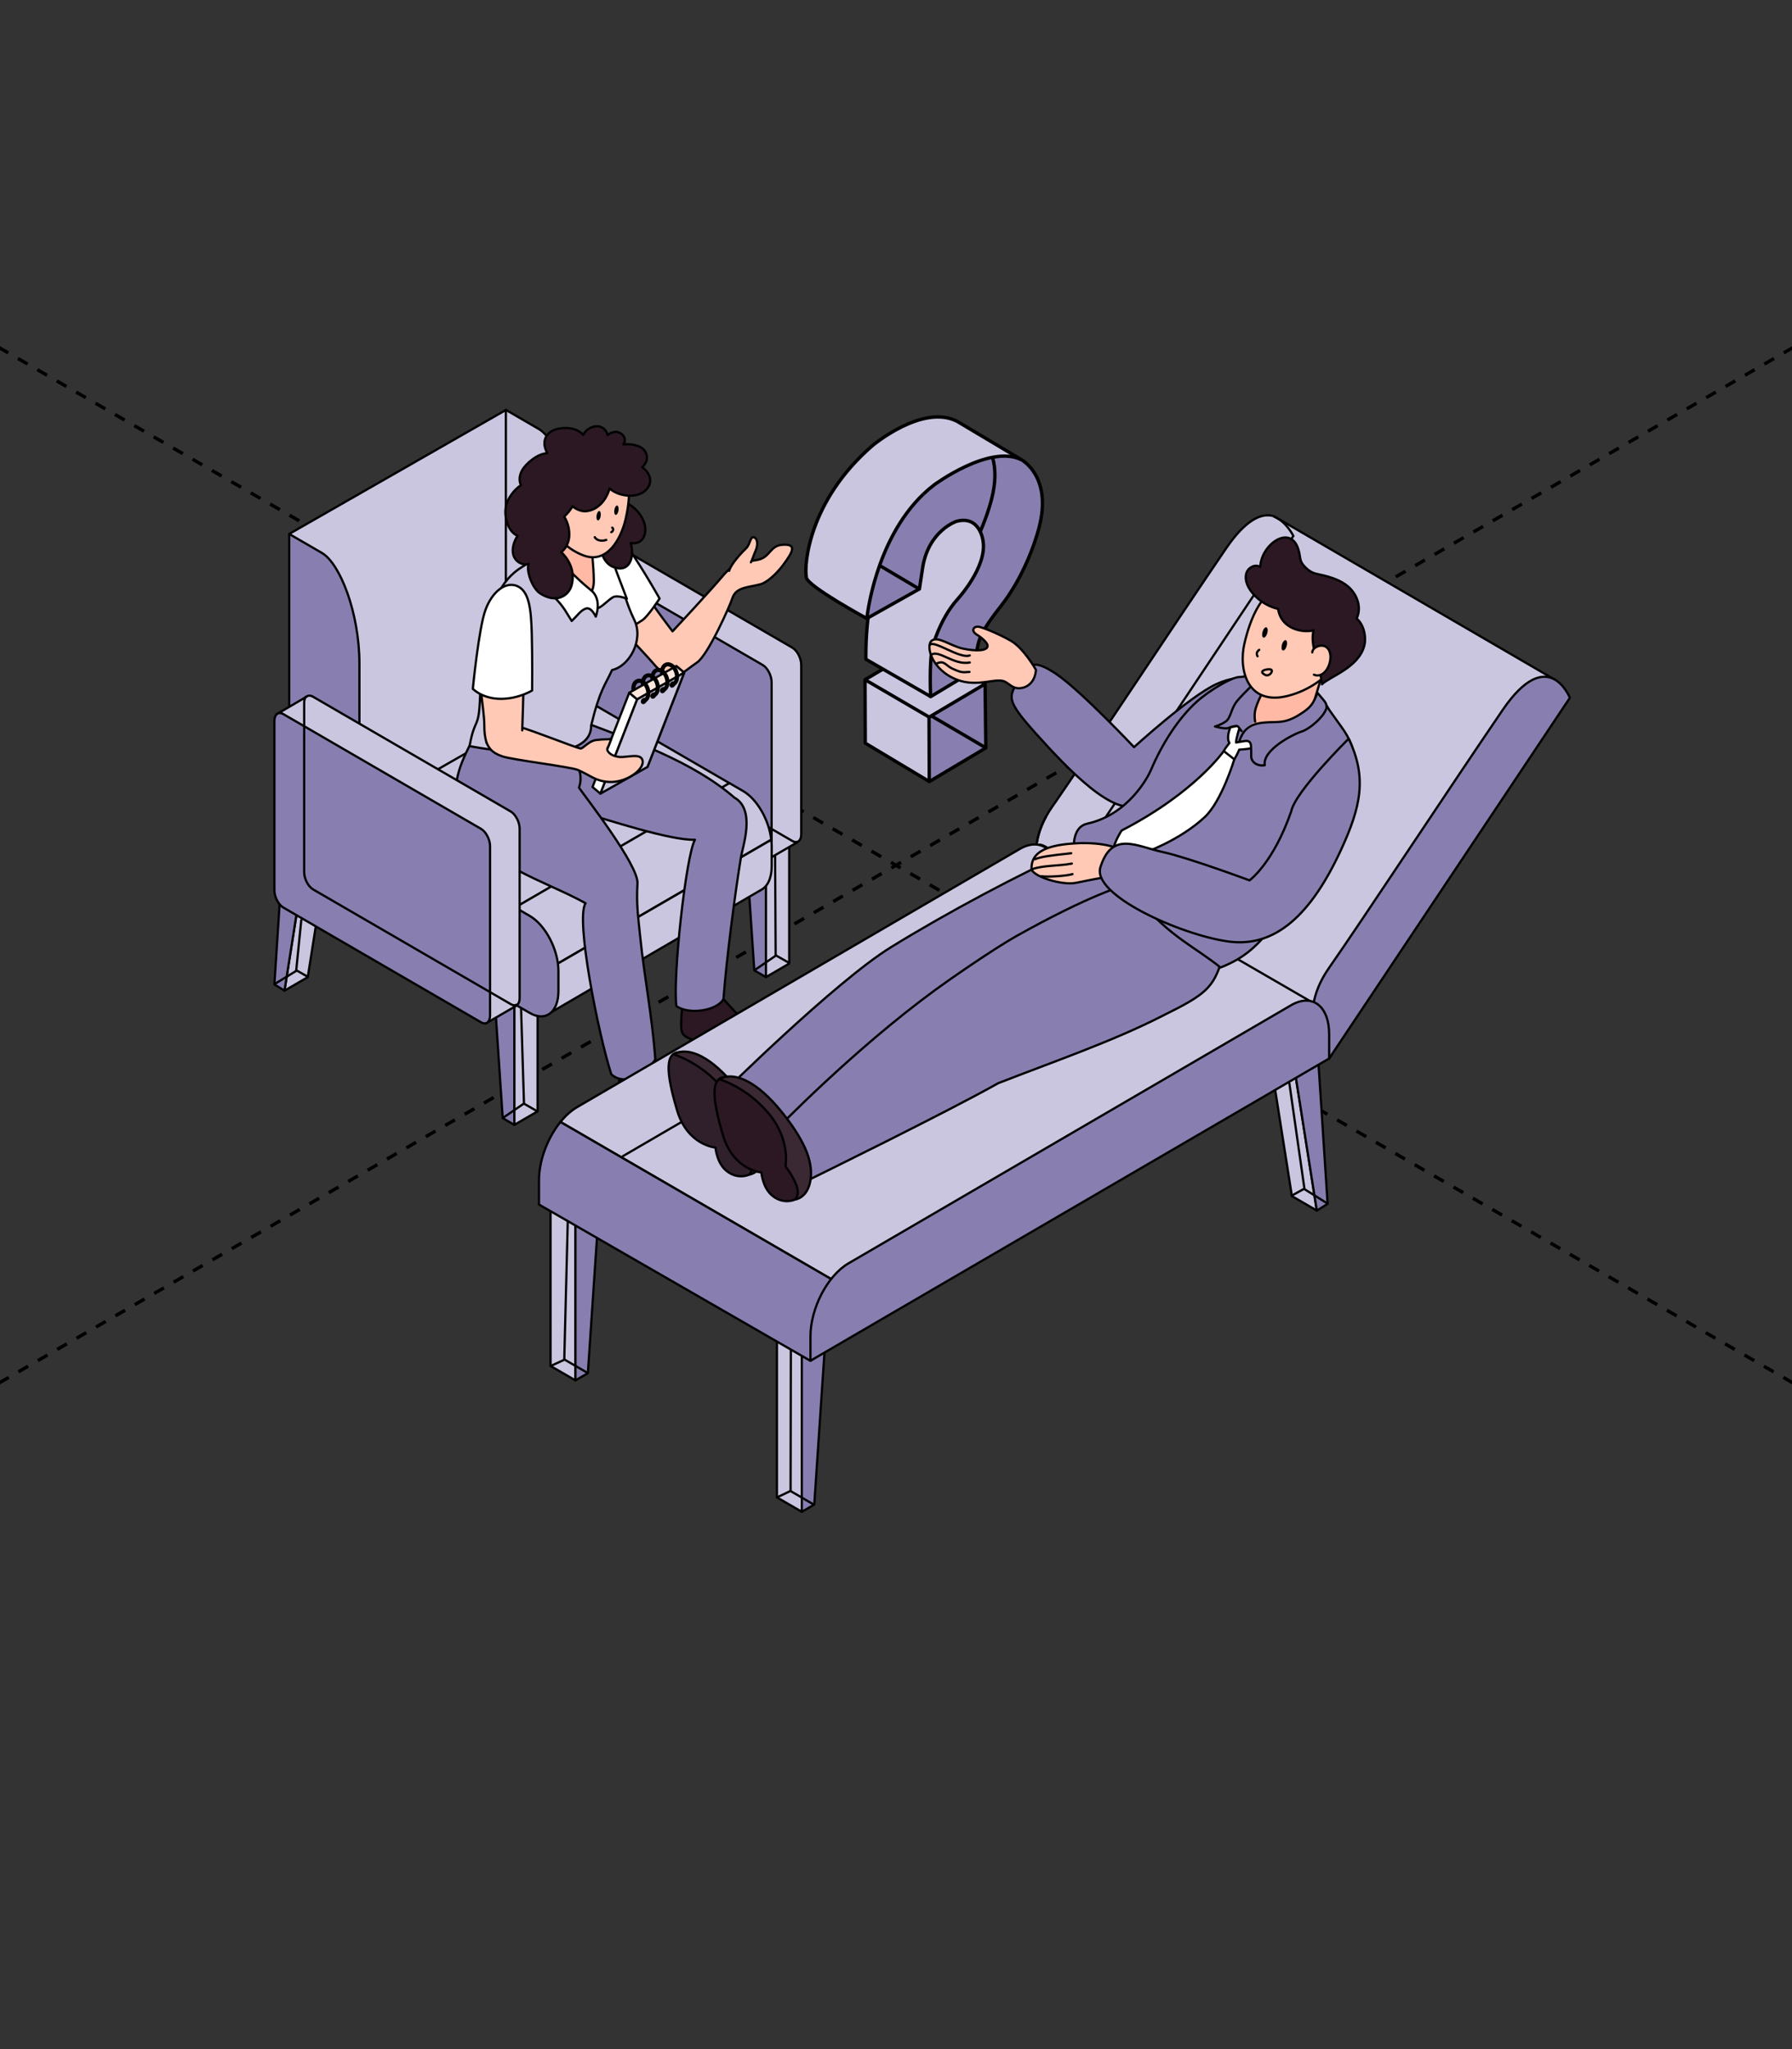 <?xml version="1.0" encoding="UTF-8"?> <svg xmlns="http://www.w3.org/2000/svg" width="320" height="366" viewBox="0 0 320 366" fill="none"><rect x="0" y="0" width="320" height="366" fill="#333333" stroke="none"/><g clip-path="url(#clip0_6583_15104)"><path d="M-461 -203.953L780.626 512.816" stroke="black" stroke-width="0.6" stroke-linejoin="round" stroke-dasharray="2 2"></path><path d="M781 -203.953L-460.626 512.816" stroke="black" stroke-width="0.6" stroke-linejoin="round" stroke-dasharray="2 2"></path><path d="M154.738 110.462L146.043 105.289Z" fill="#CBC6E0"></path><path d="M154.688 110.424L150.785 108.201L147.867 106.398" fill="#CBC6E0"></path><path d="M154.712 110.427L147.342 106.048L145.207 104.512L144.258 103.679L143.958 102.999L143.871 101.767L144.051 99.866L144.415 97.785L145.007 95.547L145.83 93.167L146.854 90.908L148.263 88.272L149.844 85.989L152.094 83.21L154.402 80.895L156.994 78.617L159.574 76.99L161.345 76.078L163.072 75.322L164.642 74.888L165.646 74.595L167.529 74.461L168.955 74.517L169.968 74.889L170.8 75.191L181.699 81.673L182.818 82.344L180.645 94.168L172.33 111.257L166.133 124.438L154.663 117.764L154.943 111.049L155.025 110.35L154.712 110.427Z" fill="#CBC6E0"></path><path d="M165.906 128.1L165.891 139.537L154.469 132.651L154.498 121.422L165.906 128.1Z" fill="#CBC6E0"></path><path d="M154.762 110.363L164.246 105.176L164.809 101.406L165.368 98.92L166.36 96.899L167.658 95.175L169.853 93.516L170.765 93.092L171.908 92.985L172.898 93.009L173.83 93.437L174.752 94.52L175.44 95.771L175.573 96.895L175.504 98.84L175.212 100.049L174.566 101.783L173.447 103.745L172.333 105.461L170.785 107.272L169.462 108.94L167.513 112.658L166.662 114.939L166.426 115.871L166.125 120.197L166.159 124.42L174.339 119.508L174.284 117.611L174.54 115.402L175.094 113.735L176.09 111.85L177.795 109.462L179.53 107.265L181.166 104.75L182.375 102.532L184.225 98.358L185.557 94.133L186.027 91.962L186.124 90.038L186.066 88.34L185.686 86.483L184.926 84.784L183.72 83.179L182.366 82.047L180.736 81.597L179.006 81.508L177.881 81.572L176.408 81.87L174.917 82.302L172.882 83.109L170.311 84.37L168.174 85.696L167.057 86.442L165.982 87.273L164.317 88.791L163.135 90.049L161.36 92.384L160.338 93.918L158.563 97.356L157.824 99.039L156.434 102.869L155.266 107.593L154.8 109.829L154.762 110.363Z" fill="#887FB0"></path><path d="M154.398 121.458L165.885 128.078L165.983 139.55L176.056 133.565L175.817 122.082L172.972 120.386L166.192 124.373L157.679 119.508L154.398 121.458Z" fill="#887FB0"></path><path d="M165.903 128.02L175.87 122.081L172.957 120.32L166.226 124.357L157.633 119.5L154.535 121.404L165.903 128.02Z" fill="#CBC6E0"></path><path d="M175.998 133.539L166.391 127.906" stroke="black" stroke-width="0.6" stroke-miterlimit="10" stroke-linecap="round" stroke-linejoin="round"></path><path d="M174.313 119.496L166.719 115.109" stroke="black" stroke-width="0.6" stroke-miterlimit="10" stroke-linecap="round" stroke-linejoin="round"></path><path d="M164.138 105.185L157.129 101.031" stroke="black" stroke-width="0.6" stroke-miterlimit="10" stroke-linecap="round" stroke-linejoin="round"></path><path d="M154.787 110.461C154.787 110.461 144.353 104.798 144.005 103.187C143.529 100.99 144.377 89.486 155.778 79.603C155.778 79.603 164.691 72.095 170.891 75.237L182.258 82.014C182.258 82.014 187.968 84.923 185.557 94.174C185.557 94.174 183.739 101.916 178.598 108.429C178.598 108.429 175.576 112.123 174.919 114.199C174.919 114.199 174.084 116.307 174.346 119.504L166.189 124.423C166.189 124.423 165.893 118.403 166.508 115.583C166.508 115.583 167.786 110.642 170.893 107.124C170.893 107.124 176.346 101.288 175.536 96.569C175.536 96.569 174.998 91.982 170.793 93.114C170.793 93.114 165.903 94.714 164.787 101.209L164.183 105.184L154.787 110.461Z" stroke="black" stroke-width="0.6" stroke-miterlimit="10" stroke-linejoin="round"></path><path d="M177.284 81.859C177.774 83.662 177.874 86.042 177.07 89.129C177.07 89.129 176.49 91.599 175.059 94.922" stroke="black" stroke-width="0.6" stroke-miterlimit="10" stroke-linecap="round" stroke-linejoin="round"></path><path d="M166.176 124.402L154.623 117.743C154.623 117.743 154.539 114.384 155.006 110.328" stroke="black" stroke-width="0.6" stroke-miterlimit="10" stroke-linejoin="round"></path><path d="M164.902 88.235C165.501 87.663 166.134 87.118 166.804 86.604C166.804 86.604 176.639 79.309 182.354 82.095" stroke="black" stroke-width="0.6" stroke-miterlimit="10" stroke-linejoin="round"></path><path d="M154.801 110.427C154.801 110.427 156.167 96.576 164.9 88.234" stroke="black" stroke-width="0.6" stroke-miterlimit="10" stroke-linejoin="round"></path><path d="M172.977 120.381L175.912 122.121L176.036 133.576L165.954 139.587L154.514 132.726L154.473 121.393L157.681 119.5" stroke="black" stroke-width="0.6" stroke-miterlimit="10" stroke-linejoin="round"></path><path d="M154.504 121.414L165.917 128.074L175.842 122.191" stroke="black" stroke-width="0.6" stroke-miterlimit="10" stroke-linejoin="round"></path><path d="M165.937 139.534L165.898 127.961" stroke="black" stroke-width="0.6" stroke-miterlimit="10" stroke-linejoin="round"></path><path d="M91.844 200.901L96.002 198.486V168.68L91.844 171.096V200.901Z" fill="#CBC6E0" stroke="black" stroke-width="0.4" stroke-miterlimit="10" stroke-linecap="round" stroke-linejoin="round"></path><path d="M91.846 200.901L89.771 199.697L87.688 168.68L91.846 171.096V200.901Z" fill="#887FB0" stroke="black" stroke-width="0.4" stroke-miterlimit="10" stroke-linecap="round" stroke-linejoin="round"></path><path d="M50.801 176.933L54.959 174.518L59.118 148.117L54.959 150.533L50.801 176.933Z" fill="#CBC6E0" stroke="black" stroke-width="0.4" stroke-miterlimit="10" stroke-linecap="round" stroke-linejoin="round"></path><path d="M50.8 176.933L49 175.819L50.8 148.117L54.959 150.533L50.8 176.933Z" fill="#887FB0" stroke="black" stroke-width="0.4" stroke-miterlimit="10" stroke-linecap="round" stroke-linejoin="round"></path><path d="M136.773 174.51L140.932 172.095V142.289L136.773 144.704V174.51Z" fill="#CBC6E0" stroke="black" stroke-width="0.4" stroke-miterlimit="10" stroke-linecap="round" stroke-linejoin="round"></path><path d="M136.772 174.51L134.697 173.306L132.613 142.289L136.772 144.704V174.51Z" fill="#887FB0" stroke="black" stroke-width="0.4" stroke-miterlimit="10" stroke-linecap="round" stroke-linejoin="round"></path><path d="M95.727 150.543L99.885 148.127L104.044 121.727L99.885 124.142L95.727 150.543Z" fill="#3A2832" stroke="black" stroke-width="0.4" stroke-miterlimit="10" stroke-linecap="round" stroke-linejoin="round"></path><path d="M95.73 150.543L93.93 149.428L95.73 121.727L99.888 124.142L95.73 150.543Z" fill="#2B1822" stroke="black" stroke-width="0.4" stroke-miterlimit="10" stroke-linecap="round" stroke-linejoin="round"></path><path d="M99.727 98.277L104.976 95.202C105.268 94.935 105.694 94.899 106.173 95.176L141.472 115.667C142.358 116.184 143.077 117.565 143.077 118.76V148.993C143.077 149.724 142.802 150.205 142.394 150.356L142.412 150.41L137.065 153.512L133.988 148.85L134.387 146.096L106.173 129.723C105.286 129.206 104.568 127.824 104.568 126.63V103.224L100.596 101.896L99.735 98.277H99.727Z" fill="#CBC6E0" stroke="black" stroke-width="0.4" stroke-miterlimit="10" stroke-linecap="round" stroke-linejoin="round"></path><path d="M100.886 132.819L136.185 153.31C137.072 153.827 137.79 153.275 137.79 152.089V121.856C137.79 120.662 137.072 119.28 136.185 118.763L100.886 98.272C99.999 97.755 99.281 98.308 99.281 99.493V129.726C99.281 130.921 99.999 132.302 100.886 132.819Z" fill="#887FB0" stroke="black" stroke-width="0.4" stroke-miterlimit="10" stroke-linecap="round" stroke-linejoin="round"></path><path d="M104.578 116.586V126.613C104.578 127.807 105.296 129.189 106.183 129.706L141.482 150.197C141.823 150.395 142.139 150.436 142.398 150.344" stroke="black" stroke-width="0.4" stroke-miterlimit="10" stroke-linecap="round" stroke-linejoin="round"></path><path d="M51.645 140.816L89.586 118.641C90.526 117.74 91.909 117.616 93.443 118.507L130.267 139.88L82.058 167.859L51.645 140.825V140.816Z" fill="#CBC6E0" stroke="black" stroke-width="0.4" stroke-miterlimit="10" stroke-linecap="round" stroke-linejoin="round"></path><path d="M82.047 167.845L130.256 139.867L132.685 141.275C135.221 142.746 137.332 146.481 137.722 149.966L91.871 176.571L82.047 167.836V167.845Z" fill="#CBC6E0" stroke="black" stroke-width="0.4" stroke-miterlimit="10" stroke-linecap="round" stroke-linejoin="round"></path><path d="M137.801 154.717C137.801 156.847 137.065 158.336 135.913 158.933L97.315 181.43L91.871 176.59L137.722 149.984C137.766 150.368 137.801 150.751 137.801 151.125V154.726V154.717Z" fill="#CBC6E0" stroke="black" stroke-width="0.4" stroke-miterlimit="10" stroke-linecap="round" stroke-linejoin="round"></path><path d="M55.358 158.133L94.603 180.916C97.423 182.547 99.719 180.799 99.719 177.02V173.42C99.719 169.64 97.414 165.219 94.603 163.588L55.358 140.806C52.539 139.175 50.242 140.922 50.242 144.701V148.302C50.242 152.073 52.548 156.502 55.358 158.133Z" fill="#887FB0" stroke="black" stroke-width="0.4" stroke-miterlimit="10" stroke-linecap="round" stroke-linejoin="round"></path><path d="M90.349 73.219C90.349 73.219 94.127 75.411 96.201 76.615C99.394 78.469 102.887 87.257 102.887 96.411V123.266L64.174 145.415L51.637 95.368L90.349 73.219Z" fill="#CBC6E0" stroke="black" stroke-width="0.4" stroke-miterlimit="10" stroke-linecap="round" stroke-linejoin="round"></path><path d="M57.497 98.763C60.689 100.617 64.182 109.405 64.182 118.559V145.414L51.645 138.141V95.367C51.645 95.367 55.422 97.56 57.497 98.763Z" fill="#887FB0" stroke="black" stroke-width="0.4" stroke-miterlimit="10" stroke-linecap="round" stroke-linejoin="round"></path><path d="M90.336 107.671V73.227" stroke="black" stroke-width="0.4" stroke-miterlimit="10" stroke-linecap="round" stroke-linejoin="round"></path><path d="M106.854 94.111C106.854 94.111 110.871 97.596 113.354 102.738C114.817 105.778 118.053 110.056 120.092 112.757C121.21 111.562 126.645 105.733 129.172 102.747C131.504 99.993 133.065 100.457 135.299 99.993C137.631 99.512 137.427 97.417 139.803 97.293C142.189 97.168 141.781 98.326 139.803 100.956C138.58 102.587 136.895 104.049 135.831 104.334C133.588 104.949 131.415 104.815 130.768 106.865C130.369 108.14 126.45 116.964 124.473 118.318C121.857 120.119 121.751 120.707 119.738 120.582C118.328 120.502 117.122 119.031 116.51 118.318C114.604 116.117 112.254 113.897 110.543 111.438C108.202 108.077 103.361 99.111 103.174 98.781C102.988 98.451 106.854 94.102 106.854 94.102V94.111Z" fill="#FFC9B6" stroke="black" stroke-width="0.4" stroke-miterlimit="10" stroke-linecap="round" stroke-linejoin="round"></path><path d="M106.406 93.353C106.406 93.353 108.845 93.932 111.106 96.508C113.367 99.075 117.782 106.901 117.782 106.901C117.782 106.901 115.716 110.083 114.723 110.751C113.73 111.428 111.203 112.899 111.203 112.899L102.629 99.975L106.406 93.344V93.353Z" fill="white" stroke="black" stroke-width="0.4" stroke-miterlimit="10" stroke-linecap="round" stroke-linejoin="round"></path><path d="M128.155 177.298C129.343 178.618 130.682 180.097 131.906 181.399C133.555 183.155 135.505 185.017 137.297 186.622C139.487 188.591 139.655 190.972 136.064 190.775C130.247 190.446 128.891 187.994 126.195 185.926C125.823 185.642 125.202 186.337 123.721 185.739C121.851 184.982 121.629 184.679 121.629 182.816C121.629 181.63 121.824 179.18 122.365 177.949C122.347 177.931 122.329 177.914 122.312 177.887C122.028 177.566 126.568 175.543 128.155 177.308V177.298Z" fill="#2B1822" stroke="black" stroke-width="0.4" stroke-miterlimit="10" stroke-linecap="round" stroke-linejoin="round"></path><path d="M116.936 189.924C118.124 191.243 119.463 192.723 120.687 194.023C122.336 195.779 124.287 197.643 126.078 199.247C128.268 201.217 128.436 203.596 124.845 203.401C119.029 203.07 117.672 200.62 114.977 198.552C114.604 198.266 113.983 198.962 112.503 198.365C110.632 197.607 110.41 197.304 110.41 195.441C110.41 194.256 110.605 191.804 111.146 190.575C111.128 190.557 111.111 190.539 111.093 190.512C110.809 190.191 115.349 188.168 116.936 189.932V189.924Z" fill="#2B1822" stroke="black" stroke-width="0.4" stroke-miterlimit="10" stroke-linecap="round" stroke-linejoin="round"></path><path d="M92.515 133.442C92.994 132.417 104.157 128.682 103.856 128.816C112.785 132.203 123.629 135.955 131.13 142.444C134.981 144.592 132.637 151.117 132.309 153.122C131.174 160.092 129.72 171.394 129.188 178.435C128.009 180.548 123.003 181.275 120.787 179.689C120.113 174.645 122.474 152.841 124.096 149.979C119.707 150.149 108.126 146.279 103.861 145.076C98.692 143.623 98.119 144.815 94.279 140.858C91.646 138.148 90.715 137.221 92.506 133.433L92.515 133.442Z" fill="#887FB0" stroke="black" stroke-width="0.4" stroke-miterlimit="10" stroke-linecap="round" stroke-linejoin="round"></path><path d="M92.945 134.169C95.703 134.231 98.771 134.436 101.484 133.616C101.75 134.008 102.025 134.391 102.247 134.846C103.231 136.86 104.153 138.384 103.391 140.684C104.73 142.591 114.013 154.544 113.836 157.744C113.641 161.38 113.88 163.047 114.297 167.085C115.086 174.856 116.46 181.425 117.019 189.215C115.219 191.996 111.54 194.042 109.155 191.858C106.832 184.629 102.717 163.983 104.57 161.318C96.918 157.093 87.12 154.722 82.917 146.7C80.195 141.495 81.507 137.636 84.309 132.297C86.863 133.866 89.824 134.097 92.954 134.177L92.945 134.169Z" fill="#887FB0" stroke="black" stroke-width="0.4" stroke-miterlimit="10" stroke-linecap="round" stroke-linejoin="round"></path><path d="M107.863 96.862C104.742 92.878 106.045 94.027 102.259 96.202C97.622 98.867 93.88 100.552 91.858 102.245C88.418 105.124 86.423 111.051 85.838 118.503C85.749 119.635 85.855 120.711 85.727 124.365C85.515 130.52 84.815 127.887 83.852 133.254C83.852 133.254 105.636 137.649 105.552 129.613C107.172 122.958 108.107 122.332 109.291 119.67C112.474 118.948 114.945 114.228 113.291 110.77C111.823 107.701 111.666 106.288 110.771 104.221C108.705 99.452 108.759 98.003 107.863 96.871V96.862Z" fill="#CBC6E0" stroke="black" stroke-width="0.4" stroke-miterlimit="10" stroke-linecap="round" stroke-linejoin="round"></path><path d="M106.556 99.065C105.687 98.923 103.408 97.755 104.091 93.504C104.286 92.309 98.957 89.118 98.966 89.288C99.019 93.138 98.088 97.309 96.332 99.306C98.859 101.962 101.235 108.014 105.598 105.848C107.779 104.77 108.285 103.968 106.564 99.065H106.556Z" fill="#FFB9A4" stroke="black" stroke-width="0.4" stroke-miterlimit="10" stroke-linecap="round" stroke-linejoin="round"></path><path d="M107.961 96.266C107.961 96.266 109.655 100.954 110.24 102.496C110.825 104.038 111.934 106.943 111.934 106.943C111.934 106.943 110.302 106.213 109.478 106.658C108.653 107.104 107.5 108.405 106.791 108.601C106.082 108.806 105.142 108.655 105.142 108.655L104.574 106.694C104.574 106.694 106.055 106.23 106.037 103.708C106.02 101.186 105.621 97.781 105.621 97.781L107.961 96.266Z" fill="white" stroke="black" stroke-width="0.4" stroke-miterlimit="10" stroke-linecap="round" stroke-linejoin="round"></path><path d="M98.31 95.367C98.31 95.367 98.355 96.972 99.685 99.28C101.024 101.588 104.1 104.254 105.528 105.403C107.612 107.079 106.388 110.127 106.388 110.127C106.388 110.127 105.599 108.371 104.641 108.683C103.684 108.995 103.187 109.878 102.088 110.903C101.21 109.575 100.784 108.434 98.851 106.517C97.317 105.002 94.453 101.66 95.145 98.888C95.845 96.107 98.31 95.367 98.31 95.367Z" fill="white" stroke="black" stroke-width="0.4" stroke-miterlimit="10" stroke-linecap="round" stroke-linejoin="round"></path><path d="M110.937 89.912C110.981 89.832 111.034 89.769 111.088 89.725C111.052 89.689 111.017 89.653 110.981 89.609C110.946 89.564 110.981 89.493 111.043 89.511C111.167 89.537 111.283 89.6 111.407 89.644C111.496 89.653 111.584 89.68 111.655 89.734C113.819 90.616 115.876 93.37 115.051 95.687C114.67 96.757 113.721 97.158 112.648 96.998C112.648 96.998 112.63 96.998 112.622 96.998C113.375 99.458 112.453 102.426 109.518 101.267C107.559 100.492 107.08 98.023 107.142 96.133C107.222 93.45 109.775 92.184 110.937 89.921V89.912Z" fill="#2B1822" stroke="black" stroke-width="0.4" stroke-miterlimit="10" stroke-linecap="round" stroke-linejoin="round"></path><path d="M110.342 84.085C106.733 83.274 104.854 83.123 101.644 84.424C99.844 84.914 98.15 85.725 96.528 86.795C96.403 86.875 96.306 87.053 96.332 87.205C97.157 91.982 98.753 97.045 104.082 99.157C108.462 100.904 110.927 96.064 111.69 92.82C112.577 89.041 112.843 84.647 110.351 84.076L110.342 84.085Z" fill="#FFC9B6" stroke="black" stroke-width="0.4" stroke-miterlimit="10" stroke-linecap="round" stroke-linejoin="round"></path><path d="M134.092 100.429C134.393 99.86 134.567 99.16 134.918 98.382C135.441 97.205 135.238 96.118 134.599 95.958C133.961 95.797 133.952 97.25 133.26 97.901C132.569 98.551 130.514 100.729 130.211 101.943" fill="#FFC9B6"></path><path d="M134.092 100.429C134.393 99.86 134.567 99.16 134.918 98.382C135.441 97.205 135.238 96.118 134.599 95.958C133.961 95.797 133.952 97.25 133.26 97.901C132.569 98.551 130.514 100.729 130.211 101.943" stroke="black" stroke-width="0.4" stroke-miterlimit="10" stroke-linecap="round" stroke-linejoin="round"></path><path d="M107.223 141.75L105.805 140.564L112.366 123.719L113.785 124.904L107.223 141.75Z" fill="white" stroke="black" stroke-width="0.4" stroke-miterlimit="10" stroke-linecap="round" stroke-linejoin="round"></path><path d="M115.618 136.984L114.199 135.79L120.761 118.953L122.179 120.139L115.618 136.984Z" fill="white" stroke="black" stroke-width="0.4" stroke-miterlimit="10" stroke-linecap="round" stroke-linejoin="round"></path><path d="M112.363 123.722L120.76 118.953L122.179 120.139L113.782 124.907L112.363 123.722Z" fill="#FFE8DE" stroke="black" stroke-width="0.4" stroke-miterlimit="10" stroke-linecap="round" stroke-linejoin="round"></path><path d="M107.219 141.747L115.616 136.979L122.177 120.133L113.78 124.901L107.219 141.747Z" fill="#CBC6E0" stroke="black" stroke-width="0.4" stroke-miterlimit="10" stroke-linecap="round" stroke-linejoin="round"></path><path d="M115.198 125.34C115.083 125.527 114.879 125.616 114.746 125.536C114.613 125.456 114.604 125.233 114.728 125.046C114.844 124.859 115.048 124.77 115.181 124.85C115.314 124.93 115.323 125.153 115.198 125.34Z" fill="#E2B39F" stroke="black" stroke-width="0.4" stroke-miterlimit="10" stroke-linecap="round" stroke-linejoin="round"></path><path d="M114.652 125.34C114.652 125.269 114.706 125.037 114.768 124.993C114.847 125.019 115.051 124.984 115.087 124.957C115.574 124.69 115.752 123.879 115.486 123.059C115.344 122.613 115.096 122.239 114.785 121.998C114.493 121.775 114.182 121.695 113.916 121.784C113.473 121.927 113.225 122.506 113.278 123.192C113.154 123.255 112.976 123.362 112.968 123.353C112.959 123.335 112.95 123.308 112.95 123.281C112.852 122.39 113.198 121.659 113.819 121.463C114.2 121.347 114.617 121.436 114.998 121.731C115.362 122.016 115.654 122.444 115.814 122.952C116.16 124.021 115.814 125.082 115.06 125.331C115.042 125.331 114.785 125.394 114.652 125.331V125.34Z" fill="#FA4146" stroke="black" stroke-width="0.4" stroke-miterlimit="10" stroke-linecap="round" stroke-linejoin="round"></path><path d="M116.902 124.371C116.786 124.559 116.582 124.648 116.449 124.567C116.316 124.487 116.307 124.264 116.432 124.077C116.547 123.89 116.751 123.801 116.884 123.881C117.017 123.961 117.026 124.184 116.902 124.371Z" fill="#E2B39F" stroke="black" stroke-width="0.4" stroke-miterlimit="10" stroke-linecap="round" stroke-linejoin="round"></path><path d="M116.352 124.372C116.352 124.3 116.405 124.069 116.467 124.024C116.547 124.051 116.751 124.015 116.786 123.988C117.274 123.721 117.451 122.91 117.185 122.09C117.043 121.644 116.795 121.27 116.485 121.029C116.192 120.806 115.882 120.726 115.616 120.815C115.172 120.958 114.915 121.528 114.968 122.206C114.844 122.268 114.747 122.339 114.667 122.375C114.658 122.357 114.649 122.331 114.649 122.313C114.552 121.421 114.897 120.69 115.518 120.494C115.899 120.379 116.316 120.468 116.697 120.762C117.061 121.047 117.354 121.475 117.513 121.983C117.859 123.052 117.513 124.113 116.759 124.363C116.742 124.363 116.485 124.425 116.352 124.363V124.372Z" fill="#FA4146" stroke="black" stroke-width="0.4" stroke-miterlimit="10" stroke-linecap="round" stroke-linejoin="round"></path><path d="M118.612 123.403C118.497 123.59 118.293 123.679 118.16 123.599C118.027 123.518 118.018 123.296 118.142 123.108C118.258 122.921 118.462 122.832 118.595 122.912C118.728 122.993 118.737 123.215 118.612 123.403Z" fill="#E2B39F" stroke="black" stroke-width="0.4" stroke-miterlimit="10" stroke-linecap="round" stroke-linejoin="round"></path><path d="M118.062 123.403C118.062 123.332 118.116 123.1 118.178 123.055C118.258 123.082 118.461 123.046 118.497 123.02C118.985 122.752 119.162 121.941 118.896 121.121C118.754 120.675 118.506 120.301 118.196 120.06C117.903 119.838 117.593 119.757 117.327 119.847C116.883 119.989 116.626 120.56 116.679 121.237C116.555 121.299 116.458 121.371 116.378 121.406C116.369 121.389 116.36 121.362 116.36 121.344C116.263 120.453 116.608 119.722 117.229 119.526C117.61 119.41 118.027 119.499 118.408 119.793C118.772 120.078 119.064 120.506 119.224 121.014C119.57 122.084 119.224 123.144 118.47 123.394C118.453 123.394 118.196 123.456 118.062 123.394V123.403Z" fill="#FA4146" stroke="black" stroke-width="0.4" stroke-miterlimit="10" stroke-linecap="round" stroke-linejoin="round"></path><path d="M120.327 122.403C120.212 122.59 120.008 122.679 119.875 122.599C119.742 122.519 119.733 122.296 119.857 122.108C119.973 121.921 120.177 121.832 120.31 121.912C120.443 121.993 120.451 122.216 120.327 122.403Z" fill="#E2B39F" stroke="black" stroke-width="0.4" stroke-miterlimit="10" stroke-linecap="round" stroke-linejoin="round"></path><path d="M119.777 122.403C119.777 122.332 119.831 122.1 119.893 122.055C119.972 122.082 120.176 122.046 120.212 122.02C120.699 121.752 120.877 120.941 120.611 120.121C120.469 119.675 120.221 119.301 119.91 119.061C119.618 118.838 119.307 118.757 119.041 118.847C118.598 118.989 118.341 119.56 118.394 120.237C118.27 120.299 118.172 120.371 118.093 120.406C118.084 120.389 118.075 120.362 118.075 120.344C117.977 119.453 118.323 118.722 118.944 118.526C119.325 118.41 119.742 118.499 120.123 118.793C120.487 119.078 120.779 119.506 120.939 120.014C121.285 121.084 120.939 122.144 120.185 122.394C120.167 122.394 119.91 122.456 119.777 122.394V122.403Z" fill="#FA4146" stroke="black" stroke-width="0.4" stroke-miterlimit="10" stroke-linecap="round" stroke-linejoin="round"></path><path d="M109.151 131.956C108.264 132.126 108.104 131.956 106.402 132.179C105.072 132.357 104.096 133.775 103.635 133.677C102.5 133.427 95.079 130.441 92.454 129.728C90.184 129.06 87.666 130.495 86.859 132.598C87.311 133.552 87.711 134.416 89.723 135.094C91.532 135.709 101.898 136.957 103.183 137.509C105.56 138.543 106.34 139.524 108.778 139.657C111.74 139.827 114.95 137.545 114.763 135.949C114.577 134.354 111.997 135.352 110.498 135.183C109.035 135.014 108.237 134.104 108.477 133.623C108.885 132.794 108.902 132.598 109.151 131.965V131.956Z" fill="#FFC9B6" stroke="black" stroke-width="0.4" stroke-miterlimit="10" stroke-linecap="round" stroke-linejoin="round"></path><path d="M93.255 130.442C93.317 128.669 93.476 123.945 93.485 121.814C93.503 119.167 93.485 116.449 93.485 116.449C93.485 116.449 87.101 112.821 85.984 115.843C84.867 118.864 86.48 126.494 86.48 129.391C86.48 130.87 86.596 131.628 86.862 132.599" fill="#FFC9B6"></path><path d="M93.255 130.442C93.317 128.669 93.476 123.945 93.485 121.814C93.503 119.167 93.485 116.449 93.485 116.449C93.485 116.449 87.101 112.821 85.984 115.843C84.867 118.864 86.48 126.494 86.48 129.391C86.48 130.87 86.596 131.628 86.862 132.599" stroke="black" stroke-width="0.4" stroke-miterlimit="10" stroke-linecap="round" stroke-linejoin="round"></path><path d="M92.211 104.613C94.543 105.46 94.834 108.893 94.959 113.127C95.083 117.361 95.021 123.324 95.021 123.324C95.021 123.324 92.627 124.812 89.452 124.812C86.109 124.812 84.434 123.021 84.434 123.021C84.434 123.021 85.492 112.152 86.698 108.907C87.903 105.663 90.216 103.891 92.211 104.613Z" fill="white" stroke="black" stroke-width="0.4" stroke-miterlimit="10" stroke-linecap="round" stroke-linejoin="round"></path><path d="M90.373 90.264C90.674 89.051 91.729 87.483 93.024 86.654C92.625 85.825 92.758 84.844 93.21 84.024C93.875 82.821 95.976 80.976 97.732 80.949C97.289 80.103 97.023 79.176 97.395 78.249C97.803 77.224 98.84 76.716 99.869 76.537C101.438 76.27 103.176 76.519 104.134 77.678C104.701 76.537 106.271 75.744 107.441 76.315C107.973 76.573 108.381 77.135 108.487 77.705C109.312 77.028 110.509 76.84 111.28 77.794C111.715 78.329 111.635 78.89 111.325 79.372C113.063 79.193 115.12 79.693 115.474 81.243C115.678 82.126 115.306 82.875 114.677 83.427C115.989 84.399 116.725 85.976 115.439 87.411C113.932 89.096 110.571 88.766 108.842 87.242C108.328 89.256 106.767 91.101 104.684 91.306C103.886 91.387 102.946 91.012 102.236 90.433C101.846 91.101 101.332 91.734 100.747 92.269C101.456 93.365 101.766 94.738 101.633 96.012C101.536 96.886 101.013 98.08 100.224 98.606C101.846 100.157 102.715 102.296 102.059 104.587C101.527 106.423 99.337 107.858 96.446 105.986C95.054 105.086 93.919 101.958 94.398 100.728C93.299 101.048 91.969 100.335 91.649 99.052C91.383 98.018 91.738 96.717 92.421 95.701C90.576 94.916 89.938 92.019 90.381 90.272L90.373 90.264Z" fill="#2B1822" stroke="black" stroke-width="0.4" stroke-miterlimit="10" stroke-linecap="round" stroke-linejoin="round"></path><path d="M49.441 127.535L54.691 124.46C54.983 124.193 55.409 124.157 55.888 124.433L91.186 144.925C92.073 145.442 92.791 146.823 92.791 148.017V178.251C92.791 178.981 92.516 179.462 92.109 179.614L92.126 179.668L86.78 182.77L83.703 178.108L84.102 175.353L55.888 158.981C55.001 158.464 54.283 157.082 54.283 155.888V132.482L50.31 131.154L49.45 127.535H49.441Z" fill="#CBC6E0" stroke="black" stroke-width="0.4" stroke-miterlimit="10" stroke-linecap="round" stroke-linejoin="round"></path><path d="M50.605 162.093L85.904 182.584C86.79 183.101 87.509 182.549 87.509 181.363V151.13C87.509 149.935 86.79 148.554 85.904 148.037L50.605 127.546C49.718 127.029 49 127.581 49 128.767V159C49 160.194 49.718 161.576 50.605 162.093Z" fill="#887FB0" stroke="black" stroke-width="0.4" stroke-miterlimit="10" stroke-linecap="round" stroke-linejoin="round"></path><path d="M54.621 124.445C54.429 124.689 54.316 125.06 54.316 125.529V155.763C54.316 156.957 55.035 158.339 55.921 158.855L91.22 179.347C91.622 179.581 91.989 179.596 92.271 179.431" stroke="black" stroke-width="0.4" stroke-miterlimit="10" stroke-linecap="round" stroke-linejoin="round"></path><path d="M95.713 198.347L93.68 197.18" stroke="black" stroke-width="0.4" stroke-miterlimit="10" stroke-linecap="round" stroke-linejoin="round"></path><path d="M89.996 199.525L93.432 197.18" stroke="black" stroke-width="0.4" stroke-miterlimit="10" stroke-linecap="round" stroke-linejoin="round"></path><path d="M93.569 197.126L93.051 180.203" stroke="black" stroke-width="0.4" stroke-miterlimit="10" stroke-linecap="round" stroke-linejoin="round"></path><path d="M140.799 171.907L138.621 170.672" stroke="black" stroke-width="0.4" stroke-miterlimit="10" stroke-linecap="round" stroke-linejoin="round"></path><path d="M134.84 173.207L138.541 170.672" stroke="black" stroke-width="0.4" stroke-miterlimit="10" stroke-linecap="round" stroke-linejoin="round"></path><path d="M138.41 152.898L138.51 170.693" stroke="black" stroke-width="0.4" stroke-miterlimit="10" stroke-linecap="round" stroke-linejoin="round"></path><path d="M54.835 174.382L53.141 173.414" stroke="black" stroke-width="0.4" stroke-miterlimit="10" stroke-linecap="round" stroke-linejoin="round"></path><path d="M49.156 175.68L52.744 173.492" stroke="black" stroke-width="0.4" stroke-miterlimit="10" stroke-linecap="round" stroke-linejoin="round"></path><path d="M53.8 164.328L52.887 173.412" stroke="black" stroke-width="0.4" stroke-miterlimit="10" stroke-linecap="round" stroke-linejoin="round"></path><path d="M109.706 91.067C109.779 90.606 110.002 90.259 110.206 90.291C110.41 90.323 110.516 90.723 110.444 91.184C110.372 91.644 110.148 91.992 109.944 91.959C109.74 91.927 109.634 91.527 109.706 91.067Z" fill="black"></path><path d="M106.53 92.051C106.603 91.591 106.827 91.243 107.03 91.275C107.234 91.308 107.341 91.708 107.268 92.168C107.196 92.629 106.972 92.976 106.768 92.944C106.565 92.912 106.458 92.512 106.53 92.051Z" fill="black"></path><path d="M109.156 95.048C109.43 94.94 109.668 94.449 109.324 94.234" stroke="black" stroke-width="0.4" stroke-miterlimit="10" stroke-linecap="round" stroke-linejoin="round"></path><path d="M108.266 96.427C107.629 96.677 106.581 96.624 106.211 95.938" stroke="black" stroke-width="0.4" stroke-miterlimit="10" stroke-linecap="round" stroke-linejoin="round"></path><path d="M143.186 270.006L138.738 267.431V235.539L143.186 238.124V270.006Z" fill="#CBC6E0" stroke="black" stroke-width="0.4" stroke-miterlimit="10" stroke-linecap="round" stroke-linejoin="round"></path><path d="M143.184 270.006L145.403 268.719L147.631 235.539L143.184 238.124V270.006Z" fill="#887FB0" stroke="black" stroke-width="0.4" stroke-miterlimit="10" stroke-linecap="round" stroke-linejoin="round"></path><path d="M235.146 216.207L230.698 213.623L226.25 185.383L230.698 187.957L235.146 216.207Z" fill="#CBC6E0" stroke="black" stroke-width="0.4" stroke-miterlimit="10" stroke-linecap="round" stroke-linejoin="round"></path><path d="M235.148 216.207L237.072 215.016L235.148 185.383L230.699 187.957L235.148 216.207Z" fill="#887FB0" stroke="black" stroke-width="0.4" stroke-miterlimit="10" stroke-linecap="round" stroke-linejoin="round"></path><path d="M102.756 246.536L98.309 243.962V212.07L102.756 214.654V246.536Z" fill="#CBC6E0" stroke="black" stroke-width="0.4" stroke-miterlimit="10" stroke-linecap="round" stroke-linejoin="round"></path><path d="M102.758 246.536L104.977 245.249L107.206 212.07L102.758 214.654V246.536Z" fill="#887FB0" stroke="black" stroke-width="0.4" stroke-miterlimit="10" stroke-linecap="round" stroke-linejoin="round"></path><path d="M194.72 192.731L190.272 190.147L185.824 161.906L190.272 164.481L194.72 192.731Z" fill="#3A2832" stroke="black" stroke-width="0.4" stroke-miterlimit="10" stroke-linecap="round" stroke-linejoin="round"></path><path d="M194.722 192.731L196.656 191.539L194.722 161.906L190.273 164.481L194.722 192.731Z" fill="#2B1822" stroke="black" stroke-width="0.4" stroke-miterlimit="10" stroke-linecap="round" stroke-linejoin="round"></path><path d="M227.483 92.203C225.776 91.66 223.415 92.27 220.37 96.017C219.906 96.589 219.422 97.237 218.929 97.971C209.73 111.472 194.983 133.829 188.761 142.839C188.477 143.249 188.202 143.64 187.955 143.993C181.288 153.518 187.955 160.201 187.955 160.201L237.356 189.051L245.227 175.608L273.716 126.974L278.017 121.611L227.504 92.208L227.483 92.203Z" fill="#CBC6E0" stroke="black" stroke-width="0.4" stroke-miterlimit="10" stroke-linecap="round" stroke-linejoin="round"></path><path d="M237.35 189.049L280.33 124.636C280.33 124.636 276.479 114.854 268.324 126.81C258.698 140.92 243.012 164.737 237.35 172.831C230.683 182.356 237.35 189.039 237.35 189.039V189.049Z" fill="#887FB0" stroke="black" stroke-width="0.4" stroke-miterlimit="10" stroke-linecap="round" stroke-linejoin="round"></path><path d="M185.02 152.036C184.886 157.023 187.979 160.123 187.979 160.123V160.133L230.959 95.72C230.959 95.72 229.688 93.128 227.523 92.281" stroke="black" stroke-width="0.4" stroke-miterlimit="10" stroke-linecap="round" stroke-linejoin="round"></path><path d="M186.812 145.797C185.56 148.095 185.069 150.198 185.02 152.042" stroke="black" stroke-width="0.4" stroke-miterlimit="10" stroke-linecap="round" stroke-linejoin="round"></path><path d="M235.878 179.918L186.99 151.611C185.748 150.59 184.012 150.514 182.078 151.639L103.051 197.737C101.988 198.357 100.983 199.272 100.082 200.379L157.885 233.929L235.878 179.927V179.918Z" fill="#CBC6E0" stroke="black" stroke-width="0.4" stroke-miterlimit="10" stroke-linecap="round" stroke-linejoin="round"></path><path d="M96.25 215.131L144.721 243.048L157.884 233.934L100.081 200.383C97.815 203.176 96.25 207.19 96.25 210.793V215.131Z" fill="#887FB0" stroke="black" stroke-width="0.4" stroke-miterlimit="10" stroke-linecap="round" stroke-linejoin="round"></path><path d="M237.349 189.048L144.723 243.031V238.693C144.723 233.658 147.767 227.814 151.522 225.631L230.55 179.533C234.305 177.35 237.349 179.666 237.349 184.7V189.038V189.048Z" fill="#887FB0" stroke="black" stroke-width="0.4" stroke-miterlimit="10" stroke-linecap="round" stroke-linejoin="round"></path><path d="M185.683 150.844C187.717 151.239 189.085 153.392 189.085 156.767V161.105V161.115L111.207 206.503" stroke="black" stroke-width="0.4" stroke-miterlimit="10" stroke-linecap="round" stroke-linejoin="round"></path><path d="M208.396 139.923C216.448 133.527 227.561 123.196 227.561 123.196L224.497 121.842C224.497 121.842 221.996 119.975 217.197 122.187C212.398 124.399 202.506 133.441 202.506 133.441C202.506 133.441 193.06 123.415 188.707 120.44C184.345 117.466 183.458 118.649 181.827 121.566C180.195 124.484 179.48 124.893 184.999 131.033C190.519 137.182 199.154 146.347 203.439 143.577C204.805 142.694 206.517 141.416 208.396 139.923Z" fill="#887FB0" stroke="black" stroke-width="0.4" stroke-miterlimit="10" stroke-linecap="round" stroke-linejoin="round"></path><path d="M191.73 151.766C182.302 155.961 169.101 162.997 159.105 169.166C149.11 175.344 128.824 195.451 128.824 195.451L138.545 201.849C138.545 201.849 157.692 190.427 164.483 185.812C171.273 181.188 182.71 176.66 187.708 173.818C192.706 170.977 205.974 159.851 205.974 159.851C205.974 159.851 198.463 152.662 191.73 151.775V151.766Z" fill="#887FB0" stroke="black" stroke-width="0.4" stroke-miterlimit="10" stroke-linecap="round" stroke-linejoin="round"></path><path d="M172.834 172.719C170.689 174.174 168.598 175.638 167.007 176.803C152.117 187.71 138.527 201.84 138.527 201.84L144.739 210.573C144.739 210.573 169.336 198.507 178.219 193.475C187.758 189.735 198.644 186.013 207.559 181.442C215.258 177.639 216.701 176.488 218.256 171.225C215.43 163.76 202.02 157.82 202.02 157.82C200.863 158.001 194.595 159.842 181.431 167.221C179.481 168.314 176.094 170.506 172.834 172.719Z" fill="#887FB0" stroke="black" stroke-width="0.4" stroke-miterlimit="10" stroke-linecap="round" stroke-linejoin="round"></path><path d="M227.924 120.875C226.576 119.903 222.721 120.877 221.28 120.92C219.923 120.961 215.984 123.276 213.69 125.341C210.436 128.268 207.515 132.831 205.505 137.57C205.031 138.685 201.55 145.483 194.152 147.104C191.64 147.657 191.735 150.832 191.735 151.776C194.551 154.045 200.175 156.886 203.419 160.748C209.013 167.412 213.547 169.204 217.947 172.799C222.585 170.997 224.804 168.556 227.393 165.267C231.851 159.584 235.302 152.214 238.726 145.598C240.651 141.878 243.398 136.951 240.86 131.961C240.073 130.414 239.321 129.57 237.341 126.754C234.646 121.844 231.072 123.135 227.943 120.885L227.924 120.875Z" fill="#887FB0" stroke="black" stroke-width="0.4" stroke-miterlimit="10" stroke-linecap="round" stroke-linejoin="round"></path><path d="M225.825 119.689C225.825 119.689 225.352 123.16 222.905 128.165C222.346 131.864 223.635 134.505 227.741 131.874C231.848 129.243 234.308 126.42 234.308 126.42L236.257 119.994L225.816 119.68L225.825 119.689Z" fill="#FFB9A4" stroke="black" stroke-width="0.4" stroke-miterlimit="10" stroke-linecap="round" stroke-linejoin="round"></path><path d="M235.26 123.734C234.491 125.698 234.145 126.305 232.097 127.602C229.317 129.366 228.056 128.813 225.619 129.061C223.077 129.318 221.92 130.329 221.199 132.731C222.195 132.588 222.375 132.093 223.106 133.065C223.59 133.714 223.39 134.448 223.428 135.134C223.476 136.097 224.472 136.898 225.847 136.669C225.411 133.923 230.964 131.11 232.462 130.643C233.827 130.214 236.422 128.059 236.878 126.448C236.852 125.46 236.831 125.616 235.26 123.734Z" fill="#887FB0" stroke="black" stroke-width="0.4" stroke-miterlimit="10" stroke-linecap="round" stroke-linejoin="round"></path><path d="M224.133 128.899C224.011 128.237 223.974 127.392 224.24 126.496C224.838 124.484 226.08 122.663 226.08 122.663L224.61 121.414C224.61 121.414 222.145 123.74 220.959 125.142C219.774 126.544 219.84 128.202 218.863 128.87C217.886 129.537 216.957 129.747 216.957 129.747C216.957 129.747 218.768 130.29 219.422 129.995C220.076 129.699 220.882 129.566 221.044 129.766C221.119 129.858 221.41 130.219 221.712 130.565" fill="#887FB0"></path><path d="M224.133 128.899C224.011 128.237 223.974 127.392 224.24 126.496C224.838 124.484 226.08 122.663 226.08 122.663L224.61 121.414C224.61 121.414 222.145 123.74 220.959 125.142C219.774 126.544 219.84 128.202 218.863 128.87C217.886 129.537 216.957 129.747 216.957 129.747C216.957 129.747 218.768 130.29 219.422 129.995C220.076 129.699 220.882 129.566 221.044 129.766C221.119 129.858 221.41 130.219 221.712 130.565" stroke="black" stroke-width="0.4" stroke-miterlimit="10" stroke-linecap="round" stroke-linejoin="round"></path><path d="M241.181 111.73C241.343 108.536 233.5 103.959 230.276 104.264C225.42 104.713 223.239 110.548 222.215 114.943C221.142 119.567 222.717 126.088 229.915 124.296C235.757 122.837 240.868 117.956 241.172 111.739L241.181 111.73Z" fill="#FFC9B6" stroke="black" stroke-width="0.4" stroke-miterlimit="10" stroke-linecap="round" stroke-linejoin="round"></path><path d="M242.248 110.484C243.074 108.815 242.599 106.756 241.263 105.268C240.039 103.905 238.284 103.276 236.567 102.818C235.041 102.418 234.377 102.542 233.191 101.407C231.921 100.196 232.329 99.748 231.882 98.213C230.527 93.484 225.207 97.174 225.045 101.235C224.571 100.997 224.04 100.949 223.462 101.273C222.105 102.027 222.314 103.8 222.969 104.935C224.059 106.822 226.079 108.253 228.232 108.758C228.801 112.562 233.002 113.067 234.577 112.562C233.817 115.241 235.781 118.874 236.055 122.22C237.403 120.857 242.656 119.255 243.634 115.279C244.003 113.773 243.566 111.523 242.258 110.484H242.248Z" fill="#2B1822" stroke="black" stroke-width="0.4" stroke-miterlimit="10" stroke-linecap="round" stroke-linejoin="round"></path><path d="M234.34 116.511C234.313 115.46 236.844 114.447 237.47 116.506C238.02 118.318 236.556 121.312 234.629 120.496" fill="#FFC9B6"></path><path d="M234.34 116.511C234.313 115.46 236.844 114.447 237.47 116.506C238.02 118.318 236.556 121.312 234.629 120.496" stroke="black" stroke-width="0.4" stroke-miterlimit="10" stroke-linecap="round" stroke-linejoin="round"></path><path d="M219.527 132.688C218.911 131.591 219.726 129.894 219.726 129.894C219.726 129.894 220.153 129.827 220.703 129.694C221.139 129.589 221.31 130.104 221.31 130.104C221.31 130.104 220.75 131.82 220.722 132.611C220.722 132.611 221.841 132.411 222.335 132.344C223.671 132.154 223.368 133.67 223.368 133.67C223.368 133.67 222.221 133.841 221.282 133.889C221.072 134.432 220.77 135.023 220.4 135.624C220.077 136.148 219.451 136.32 219.005 136.025C218.304 135.557 218.256 134.88 218.532 134.156C218.664 133.784 219.157 133.212 219.537 132.688H219.527Z" fill="white" stroke="black" stroke-width="0.4" stroke-miterlimit="10" stroke-linecap="round" stroke-linejoin="round"></path><path d="M218.531 134.141C218.531 134.141 213.401 141.568 200.294 148.328C198.558 151.016 198.426 153.304 198.426 153.304L204.267 152.322C204.267 152.322 210.537 150.196 215.107 145.954C218.161 143.122 220.409 135.618 220.409 135.618L218.541 134.15L218.531 134.141Z" fill="white" stroke="black" stroke-width="0.4" stroke-miterlimit="10" stroke-linecap="round" stroke-linejoin="round"></path><path d="M200.161 151.798C200.161 151.798 197.647 150.244 191.692 150.644C185.736 151.035 184.162 152.808 184.2 155.135C184.219 156.479 189.653 158.205 192.157 157.671C194.661 157.137 199.972 156.174 199.972 156.174L200.161 151.798Z" fill="#FFC9B6" stroke="black" stroke-width="0.4" stroke-miterlimit="10" stroke-linecap="round" stroke-linejoin="round"></path><path d="M230.584 144.878C227.358 154.21 223.126 157.233 223.126 157.233C223.126 157.233 212.138 153.144 207.576 152.162C203.005 151.18 198.558 148.301 196.5 154.898C194.963 159.828 210.659 166.892 219.203 168.132C227.748 169.381 234.136 163.303 239.437 151.852C242.993 144.158 244.178 138.866 240.833 131.93C240.833 131.93 231.276 141.379 230.584 144.878Z" fill="#887FB0" stroke="black" stroke-width="0.4" stroke-miterlimit="10" stroke-linecap="round" stroke-linejoin="round"></path><path d="M184.988 119.632C184.988 119.632 182.807 115.742 180.464 114.416C178.122 113.091 175.305 111.985 174.707 111.928C173.854 111.842 173.275 112.681 174.518 113.406C175.258 113.835 176.244 114.722 176.339 115.217C176.557 116.323 174.167 116.323 171.929 115.837C169.691 115.351 167.547 113.549 166.39 114.416C165.233 115.284 166.333 119.689 170.961 121.424C174.707 122.826 177.989 120.89 179.544 121.786C180.123 122.12 180.843 122.845 181.725 122.911C183.195 123.016 184.836 122.015 184.988 119.632Z" fill="#FFC9B6" stroke="black" stroke-width="0.4" stroke-miterlimit="10" stroke-linecap="round" stroke-linejoin="round"></path><path d="M132.762 196.346C130.609 193.753 126.019 188.853 122.169 188.023C118.328 187.194 119.039 191.98 120.898 198.282C122.757 204.584 127.764 204.955 127.764 204.955C127.764 204.955 127.963 207.387 129.395 208.808C132.06 211.449 136.157 209.78 136.498 205.728C136.849 201.667 134.365 198.291 132.762 196.355V196.346Z" fill="#30202C" stroke="black" stroke-width="0.4" stroke-miterlimit="10" stroke-linecap="round" stroke-linejoin="round"></path><path d="M120.242 188.289C120.242 188.289 125.117 189.681 129.071 194.42C133.026 199.158 132.068 203.839 132.068 203.839C132.068 203.839 133.453 205.67 134.031 207.262C134.657 208.978 133.813 209.779 133.813 209.779C133.813 209.779 136.099 209.56 136.563 206.146C137.028 202.733 135.16 198.748 131.205 193.914C127.26 189.08 123.135 186.735 120.242 188.289Z" fill="#3A2832" stroke="black" stroke-width="0.4" stroke-miterlimit="10" stroke-linecap="round" stroke-linejoin="round"></path><path d="M140.957 200.792C138.804 198.199 134.214 193.298 130.364 192.469C126.523 191.638 127.234 196.425 129.093 202.727C130.952 209.029 135.959 209.401 135.959 209.401C135.959 209.401 136.158 211.832 137.59 213.252C140.255 215.894 144.352 214.225 144.694 210.173C145.045 206.112 142.56 202.737 140.957 200.801V200.792Z" fill="#2B1822" stroke="black" stroke-width="0.4" stroke-miterlimit="10" stroke-linecap="round" stroke-linejoin="round"></path><path d="M128.438 192.734C128.438 192.734 133.312 194.126 137.267 198.864C141.212 203.603 140.264 208.284 140.264 208.284C140.264 208.284 141.648 210.115 142.227 211.707C142.853 213.423 142.009 214.224 142.009 214.224C142.009 214.224 144.294 214.004 144.759 210.592C145.224 207.179 143.355 203.193 139.401 198.359C135.455 193.525 131.33 191.18 128.438 192.734Z" fill="#3A2832" stroke="black" stroke-width="0.4" stroke-miterlimit="10" stroke-linecap="round" stroke-linejoin="round"></path><path d="M167.348 118.469C168.64 117.9 168.895 118.88 170.025 119.398C171.727 120.178 171.866 120.091 173.123 120.005" stroke="black" stroke-width="0.4" stroke-miterlimit="10" stroke-linecap="round" stroke-linejoin="round"></path><path d="M166.277 116.965C167.587 115.928 170.319 118.878 173.172 118.319" stroke="black" stroke-width="0.4" stroke-miterlimit="10" stroke-linecap="round" stroke-linejoin="round"></path><path d="M166.078 115.151C166.846 114.305 171.431 117.732 173.163 117.061" stroke="black" stroke-width="0.4" stroke-miterlimit="10" stroke-linecap="round" stroke-linejoin="round"></path><path d="M191.515 156.117C190.56 156.424 187.165 156.681 185.977 156.496" stroke="black" stroke-width="0.4" stroke-miterlimit="10" stroke-linecap="round" stroke-linejoin="round"></path><path d="M191.403 154.234C188.934 154.705 186.618 154.489 184.344 155.219" stroke="black" stroke-width="0.4" stroke-miterlimit="10" stroke-linecap="round" stroke-linejoin="round"></path><path d="M191.285 152.391C187.403 152.814 185.831 153.018 184.793 153.468" stroke="black" stroke-width="0.4" stroke-miterlimit="10" stroke-linecap="round" stroke-linejoin="round"></path><path d="M228.913 115.133C229.057 114.626 229.364 114.269 229.599 114.336C229.833 114.404 229.908 114.869 229.764 115.376C229.62 115.883 229.313 116.24 229.079 116.173C228.843 116.105 228.77 115.64 228.913 115.133Z" fill="black"></path><path d="M225.453 112.836C225.596 112.329 225.903 111.972 226.138 112.039C226.373 112.107 226.446 112.572 226.303 113.079C226.159 113.586 225.853 113.943 225.617 113.876C225.382 113.808 225.309 113.343 225.453 112.836Z" fill="black"></path><path d="M224.861 116.062C224.409 116.417 224.312 116.723 224.556 117.213" stroke="black" stroke-width="0.4" stroke-miterlimit="10" stroke-linecap="round" stroke-linejoin="round"></path><path d="M226.881 119.556C227.53 119.693 226.728 120.941 225.911 120.53C224.527 119.834 226.25 119.423 226.881 119.556Z" stroke="black" stroke-width="0.4" stroke-miterlimit="10" stroke-linecap="round" stroke-linejoin="round"></path><path d="M236.885 214.846L232.891 212.352" stroke="black" stroke-width="0.4" stroke-miterlimit="10" stroke-linecap="round" stroke-linejoin="round"></path><path d="M230.656 213.548L232.719 212.406" stroke="black" stroke-width="0.4" stroke-miterlimit="10" stroke-linecap="round" stroke-linejoin="round"></path><path d="M232.924 212.227L230.246 193.484" stroke="black" stroke-width="0.4" stroke-miterlimit="10" stroke-linecap="round" stroke-linejoin="round"></path><path d="M145.115 268.598L141.324 266.391" stroke="black" stroke-width="0.4" stroke-miterlimit="10" stroke-linecap="round" stroke-linejoin="round"></path><path d="M141.171 266.281L138.855 267.386" stroke="black" stroke-width="0.4" stroke-miterlimit="10" stroke-linecap="round" stroke-linejoin="round"></path><path d="M141.222 241.141L141.176 266.292" stroke="black" stroke-width="0.4" stroke-miterlimit="10" stroke-linecap="round" stroke-linejoin="round"></path><path d="M104.756 245.108L100.93 242.891" stroke="black" stroke-width="0.4" stroke-miterlimit="10" stroke-linecap="round" stroke-linejoin="round"></path><path d="M101.387 218.117L100.766 242.658" stroke="black" stroke-width="0.4" stroke-miterlimit="10" stroke-linecap="round" stroke-linejoin="round"></path><path d="M100.85 242.812L98.547 243.875" stroke="black" stroke-width="0.4" stroke-miterlimit="10" stroke-linecap="round" stroke-linejoin="round"></path></g><defs><clipPath id="clip0_6583_15104"><rect width="320" height="366" rx="8" fill="white"></rect></clipPath></defs></svg> 
